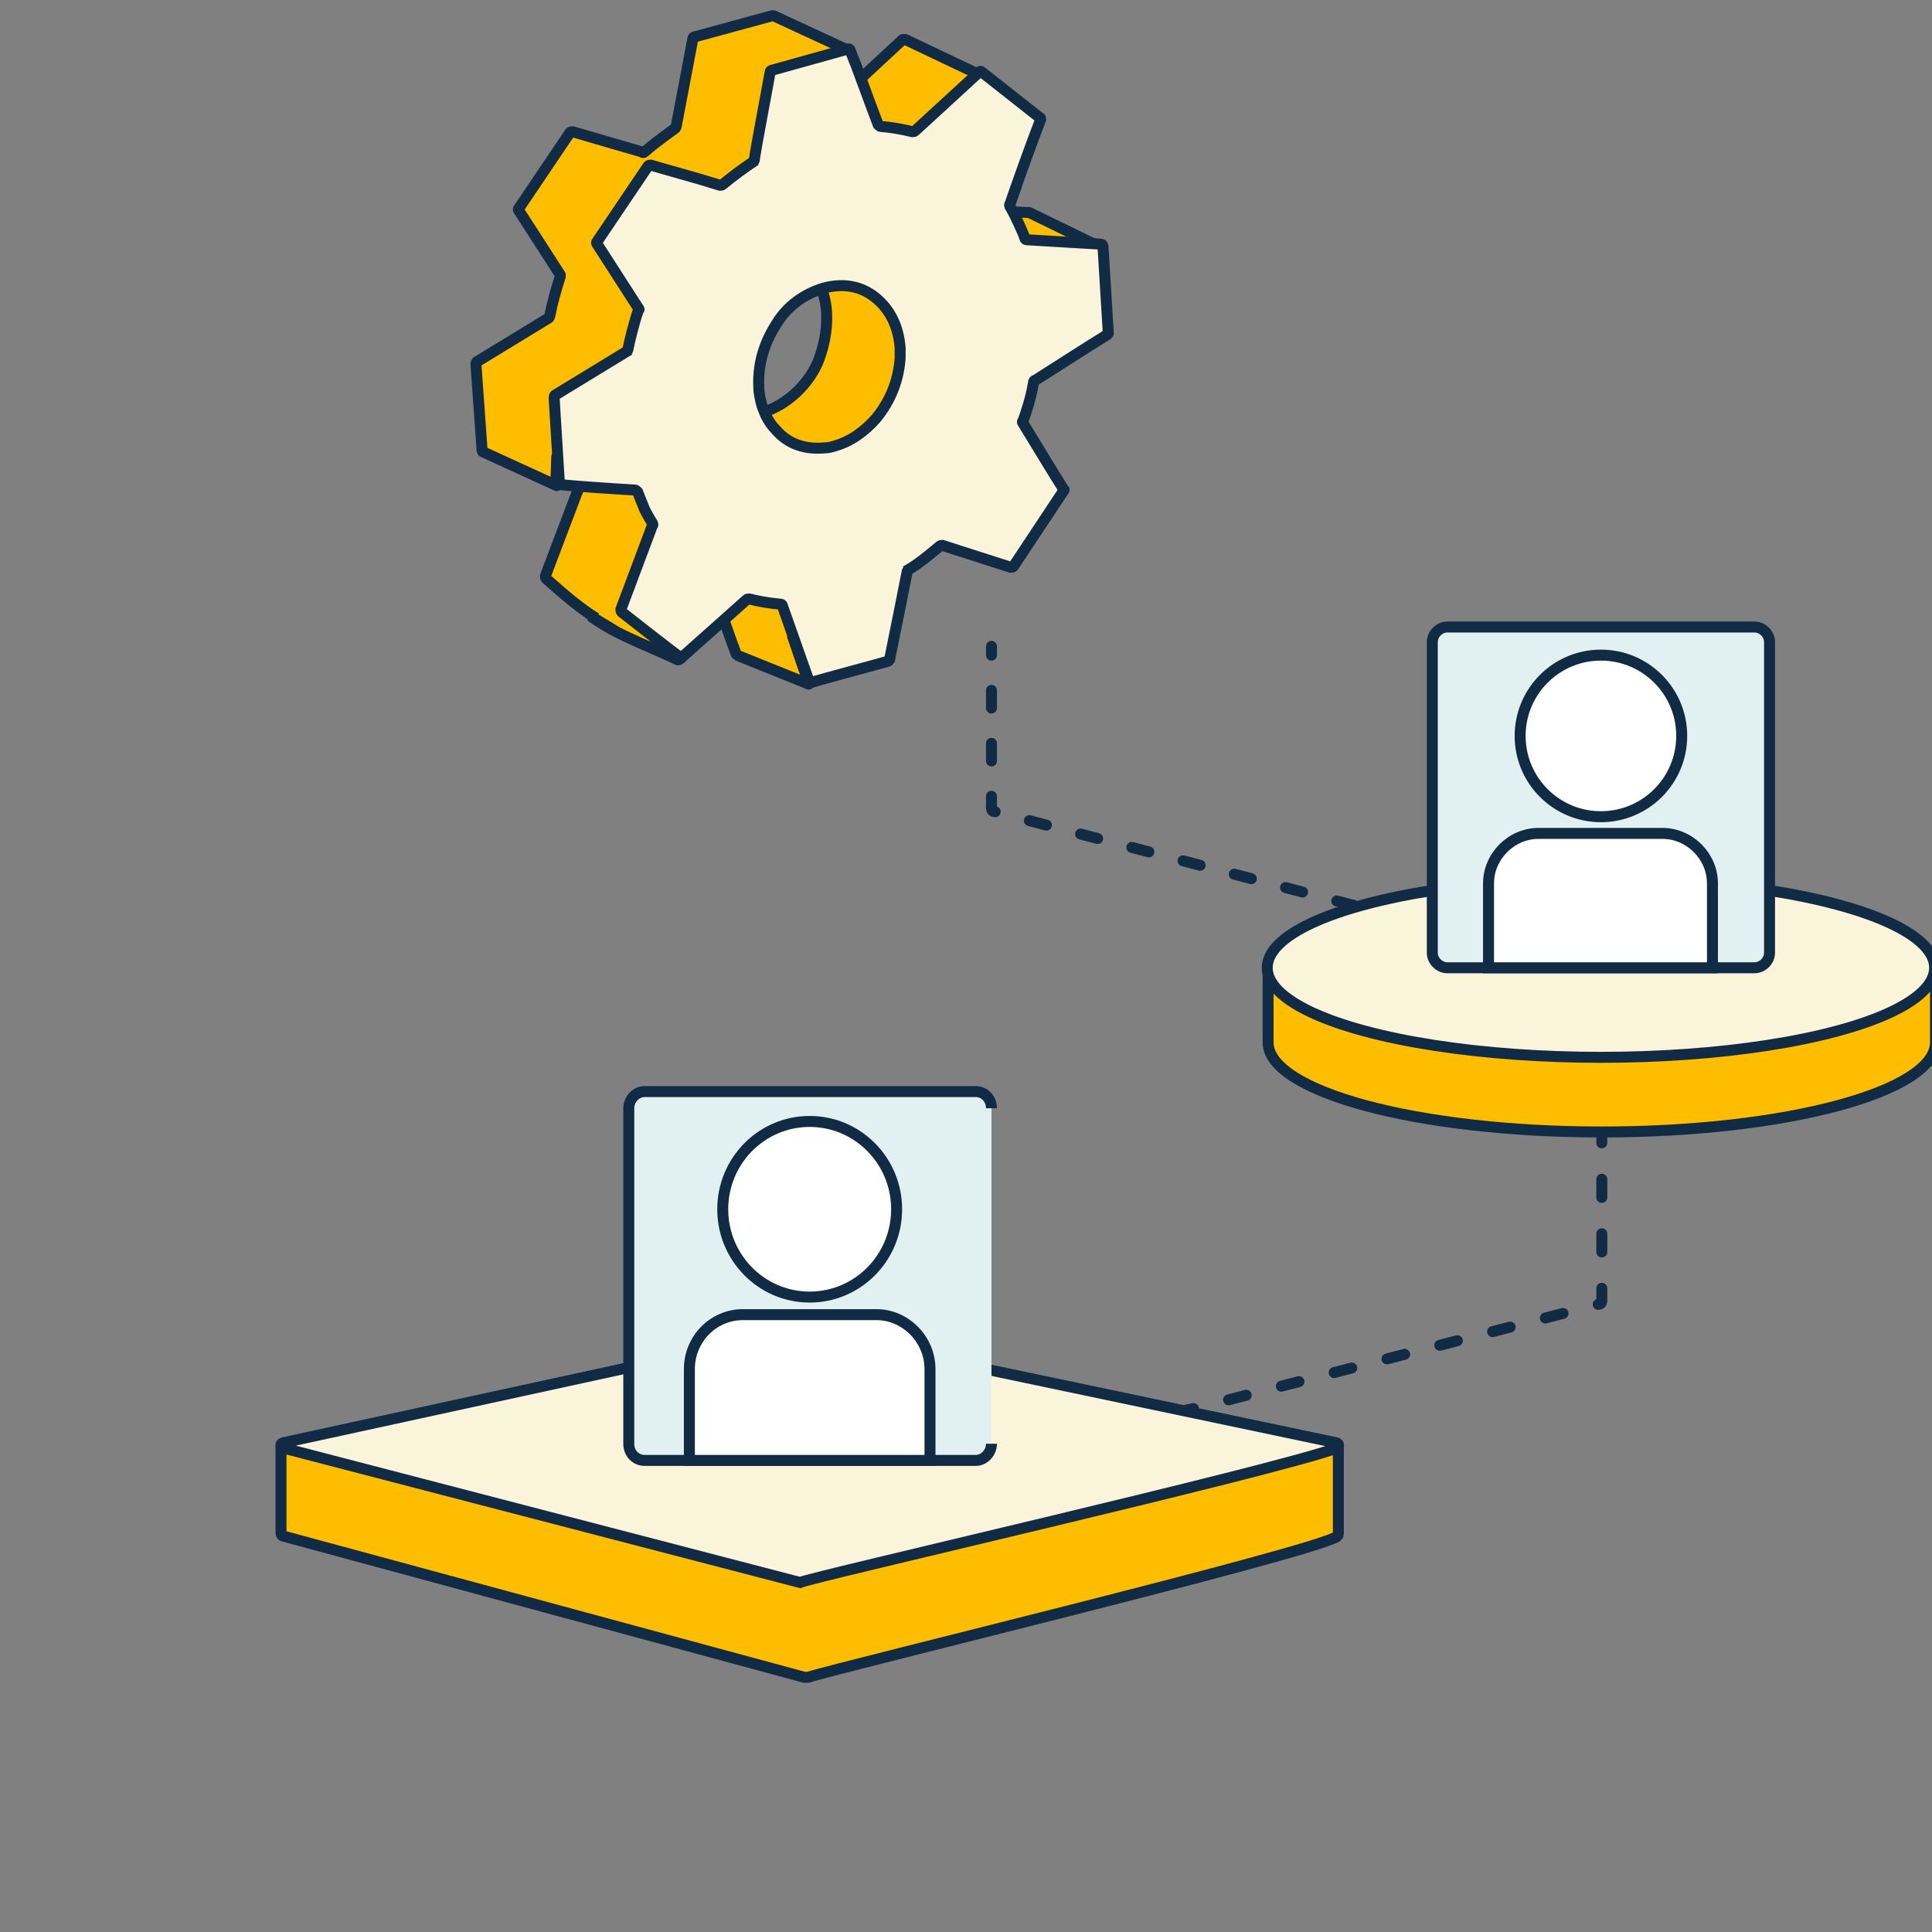 <?xml version="1.0" encoding="utf-8"?>
<!-- Generator: Adobe Illustrator 25.3.1, SVG Export Plug-In . SVG Version: 6.00 Build 0)  -->
<svg version="1.1" id="Layer_1" xmlns="http://www.w3.org/2000/svg" xmlns:xlink="http://www.w3.org/1999/xlink" x="0px" y="0px"
	 viewBox="0 0 220 220" style="enable-background:new 0 0 220 220;" xml:space="preserve">
<rect x="0" y="0" width="220" height="220" fill="#808080" stroke="none"/>
<style type="text/css">
	.st0{fill:#FFBD00;stroke:#122B45;stroke-width:1.25;stroke-miterlimit:10;}
	.st1{fill:#FAF4DA;stroke:#122B45;stroke-width:1.25;stroke-miterlimit:10;}
	.st2{fill:#E1F1F2;stroke:#122B45;stroke-width:1.25;stroke-miterlimit:10;}
	.st3{fill:#FFFFFF;stroke:#122B45;stroke-width:1.25;stroke-miterlimit:10;}
	.st4{fill:none;stroke:#122B45;stroke-width:1.25;stroke-linecap:round;stroke-miterlimit:10;}
	.st5{fill:none;stroke:#122B45;stroke-width:1.25;stroke-linecap:round;stroke-miterlimit:10;stroke-dasharray:0,0,2.07,4.14;}
	.st6{fill:none;stroke:#122B45;stroke-width:1.25;stroke-linecap:round;stroke-miterlimit:10;stroke-dasharray:0,0,2.01,4.02;}
	.st7{fill:#FFBD00;stroke:#122B45;stroke-width:1.25;stroke-linejoin:round;}
</style>
<g>
	<path class="st0" d="M32,164.6v10c0,0.1,0.1,0.3,0.2,0.3L91.6,191c0.1,0,0.3,0,0.4,0c3.7-1.2,56.7-14,60.2-16
		c0.1-0.1,0.2-0.2,0.2-0.3v-10.1"/>
	<path class="st1" d="M32.2,164.3L91,151.5c0.1,0,0.2,0,0.3,0l60.9,12.8c0.3,0.1,0.3,0.5,0,0.6c-7.4,2.7-59.9,14.7-61.1,15.3
		l-58.8-15.3C31.9,164.8,31.9,164.4,32.2,164.3L32.2,164.3z"/>
</g>
<g>
	<path class="st2" d="M112.9,164.4c0,1-0.8,1.9-1.8,1.9H73.4c-1,0-1.8-0.8-1.8-1.9v-38.2c0-1,0.8-1.9,1.8-1.9h37.7
		c1,0,1.8,0.8,1.8,1.9C112.9,126.2,112.9,164.4,112.9,164.4z"/>
	<g>
		<ellipse class="st3" cx="92.2" cy="137.7" rx="9.9" ry="10"/>
		<path class="st3" d="M105.9,166.3v-10.4c0-3.4-2.8-6.2-6.1-6.2H84.6c-3.4,0-6.1,2.8-6.1,6.2v10.4H105.9L105.9,166.3z"/>
	</g>
</g>
<g>
	<line class="st4" x1="134.9" y1="160.6" x2="135.9" y2="160.4"/>
	<path class="st5" d="M139.9,159.4l42.2-10.9c0.2,0,0.3-0.2,0.3-0.4v-34.6"/>
	<polyline class="st4" points="182.3,111.4 182.3,110.4 181.4,110.2 	"/>
	<path class="st6" d="M177.5,109.2l-64.3-16.8c-0.2,0-0.3-0.2-0.3-0.4V76.6"/>
	<line class="st4" x1="112.9" y1="74.6" x2="112.9" y2="73.6"/>
</g>
<path class="st0" d="M144.4,110.2v8.5c0,5.6,17,10.2,38,10.2s38-4.6,38-10.2v-8.5"/>
<ellipse class="st1" cx="182.3" cy="110.2" rx="38" ry="10.2"/>
<g>
	<path class="st2" d="M201.5,108.5c0,0.9-0.8,1.7-1.7,1.7h-35c-0.9,0-1.7-0.8-1.7-1.7V73.1c0-0.9,0.8-1.7,1.7-1.7h35
		c0.9,0,1.7,0.8,1.7,1.7V108.5z"/>
	<g>
		<ellipse class="st3" cx="182.3" cy="83.8" rx="9.2" ry="9.2"/>
		<path class="st3" d="M195,110.2v-9.6c0-3.1-2.6-5.7-5.7-5.7h-14.1c-3.1,0-5.7,2.6-5.7,5.7v9.6H195L195,110.2z"/>
	</g>
</g>
<g>
	<path class="st7" d="M70.3,72c0,0-5.4-3.3-1.3-0.7c2.6,1.5,5.4,2.5,8.1,3.8c0.1,0.1,0.3,0,0.4-0.1c3.7-5.3-3.1-3-4.3-4
		c-0.9-0.7-0.4-1.4-1.2-2c-0.1-0.1-0.1-0.3,0-0.4c1.5-1.3,2.4-2.1,4.6-4.1l0,0c1.3,0.4,2.6,0.6,4,0.7l0.2,0.7c0,0,3,8.7,3.1,8.7
		l8.2,3.3L92,77.4l-0.5-1.3l-1.2-3.5c-0.1-0.2,0-0.3,0.2-0.4l2.2-0.6c0.1,0,0.2-0.1,0.2-0.2c0.5-2.6,1.2-5.9,2-9.9
		c0-0.1,0.1-0.2,0.1-0.2c1.6-0.9,3.7-2.8,3.7-2.8l0,0l7.9,2.6c0.1,0,0.3,0,0.3-0.1l2.8-4.3l2.9-4.3c0.1-0.1,0.1-0.2,0-0.3
		c-1.2-2-2.7-4.5-4.6-7.6l0,0c0.5-1.5,0.9-3,1.3-4.6c0-0.1,0.1-0.1,0.1-0.2c3.3-2.1,6-3.9,8.2-5.2c0.1-0.1,0.1-0.2,0.1-0.3l-0.2-2.5
		l0.3-0.3c1.3,0.1,2.9,0.2,4.9,0.2c0.8,0,1.5,0,2.1-0.1c0.3,0,0.3,0,0.6,0h0.1l-0.3-3.4l-8-3.9c0,0-0.1,0-0.1,0l-2.5-0.1l0.4,0
		c-0.1-0.1-0.1-0.2-0.2-0.3c0.3-0.9,0.6-1.7,0.9-2.5l0,0c-1.3,0.7-2.4,1.5-3.3,2.3l-0.1,0.1c-0.1,0.1-0.1,0.2-0.2,0.3l-3.9-0.2l0,0
		c-0.5-1.3-1.1-2.6-1.8-3.8c0-0.1-0.1-0.2,0-0.2c1.2-3.5,2.3-6.4,3.1-8.8c0,0,0,0,0-0.1l1.8-2.5l-8.2-3.9c-0.1,0-0.2,0-0.3,0
		c-2.4,2.2-4.8,4.5-7.3,6.7c-0.1,0.1-0.2,0.1-0.3,0.1c-1.2-0.3-2.5-0.6-3.8-0.7c-0.1-0.1-0.1-0.3-0.2-0.4c0.9-0.4,2.8-1.5,5-4.2
		c0.1-0.2,0.1-0.4-0.1-0.5l-8-3.7c-0.1,0-0.1,0-0.2,0l-8.8,2.4c-0.1,0-0.2,0.1-0.2,0.2l-1.9,10c0,0.1-0.1,0.1-0.1,0.2
		c-0.4,0.3-2.4,1.7-3.5,2.7c-0.1,0.1-0.2,0.1-0.3,0l-7.9-2.3c-0.1,0-0.2,0-0.3,0.1l-5.8,8.6c-0.1,0.1-0.1,0.2,0,0.3l4.7,7.3l0,0.2
		c-0.5,1.5-0.9,3-1.2,4.5c0,0.1-0.1,0.1-0.1,0.2l-8.2,5c-0.1,0.1-0.1,0.2-0.1,0.3l0.7,9.8c0,0.1,0.1,0.2,0.2,0.2
		c1.1,0.5,8.3,3.8,8.3,3.8l-0.1-0.3l0,0L63.4,52c0.2,0,0.4,0,0.6,0l0.9,2.2v0c0.3,0.6,0.6,1.2,0.9,1.7l0,0l-0.1,0.2l-3.6,9.5
		c0,0.1,0,0.2,0.1,0.3c0.7,0.6,3.5,3.2,5.7,4.5 M77.9,40.1c-0.1-2.6,0.6-4.9,2-7c1.4-2.1,3.3-3.5,5.6-4.2c2.3-0.6,4.3-0.2,5.9,1.1
		c3.3,2.6,3.2,7.2,1.9,10.8c-1,2.8-3.7,5.4-6.6,6.2c-0.3,0.1-0.7,0.2-1.1,0.2c-2.2,0.2-4.1-0.4-5.5-2c-0.5-0.5-0.9-1.1-1.2-1.7
		l-0.4-1C78.1,41.7,77.9,41,77.9,40.1L77.9,40.1z"/>
	<path class="st1" d="M87.9,8c-0.1,0-0.2,0.1-0.2,0.2c-0.2,1.2-1.7,9-1.8,10c0,0.1-0.1,0.1-0.1,0.2c-1.2,0.8-2.4,1.7-3.5,2.6
		c-0.1,0.1-0.2,0.1-0.3,0.1c-3.2-1-5.9-1.7-7.9-2.3c-0.1,0-0.2,0-0.3,0.1l-5.8,8.6c-0.1,0.1-0.1,0.2,0,0.3l4.7,7.3
		c0.1,0.1,0.1,0.2,0,0.2c-0.5,1.4-1.1,3.9-1.2,4.5c0,0.1-0.1,0.1-0.1,0.2l-8.2,5c-0.1,0.1-0.1,0.2-0.1,0.3l0.3,4.9l0.3,4.8
		c0,0.1,0.1,0.2,0.2,0.2c2.2,0.2,5,0.4,8.4,0.6c0.1,0,0.2,0.1,0.3,0.2l0.8,2v0c0.3,0.6,0.6,1.1,0.9,1.6c0,0.1,0.1,0.2,0,0.2
		l-3.6,9.6c0,0.1,0,0.2,0.1,0.3c0.9,0.7,5.6,4.4,6.6,5.1c0.1,0.1,0.2,0.1,0.3,0c1.9-1.7,4.4-3.9,7.3-6.5c0.1-0.1,0.2-0.1,0.3-0.1
		c1.2,0.3,2.4,0.5,3.6,0.6c0.1,0,0.2,0.1,0.2,0.2l3,8.5c0.1,0.1,0.2,0.2,0.3,0.2c1.3-0.4,7.7-2.1,8.7-2.4c0.1,0,0.1-0.1,0.2-0.2
		c0.5-2.4,1.8-9,2-10c0-0.1,0.1-0.1,0.1-0.2c1.4-0.8,3.1-2.3,3.6-2.7c0.1-0.1,0.2-0.1,0.3-0.1l7.8,2.5c0.1,0,0.2,0,0.3-0.1
		c0.8-1.2,5.1-7.7,5.7-8.6c0.1-0.1,0.1-0.2,0-0.2c-1.2-1.9-2.7-4.4-4.6-7.5c-0.1-0.1-0.1-0.2,0-0.3c0.2-0.5,0.9-2.5,1.2-4.4
		c0-0.1,0.1-0.2,0.2-0.2c3.3-2.1,6.1-3.9,8.2-5.2c0.1-0.1,0.1-0.1,0.1-0.2l-0.6-9.8c0-0.2-0.1-0.3-0.3-0.3l-8.4-0.5
		c-0.1,0-0.2-0.1-0.2-0.2c-0.2-0.6-1.1-2.6-1.7-3.6c0-0.1-0.1-0.2,0-0.2c0.3-1,2.6-7.4,3.5-9.7c0-0.1,0-0.2-0.1-0.2l-6.6-5.2
		c-0.1-0.1-0.2-0.1-0.3,0c-1,0.9-6.4,5.9-7.3,6.7c-0.1,0.1-0.2,0.1-0.3,0.1c-1.2-0.3-2.4-0.5-3.6-0.6c-0.1,0-0.2-0.1-0.3-0.2
		c-1.3-3.4-2.3-6.3-3.2-8.5c0-0.1-0.2-0.2-0.3-0.1L87.9,8L87.9,8z M93.8,32.8L93.8,32.8c2.3-0.6,4.3-0.2,5.9,1.1
		c1.6,1.3,2.6,3.2,2.8,5.7v1.2c-0.2,2.6-1.1,4.8-2.7,6.8c-1.4,1.6-3,2.7-4.8,3.2c-0.3,0.1-0.7,0.2-1.1,0.2c-2.2,0.2-4.1-0.4-5.5-2
		c-0.5-0.5-0.9-1.1-1.2-1.7l-0.4-1c-0.2-0.7-0.4-1.5-0.4-2.3c-0.1-2.6,0.6-4.9,2-7.1C89.6,34.9,91.5,33.5,93.8,32.8L93.8,32.8
		L93.8,32.8z"/>
</g>
</svg>
